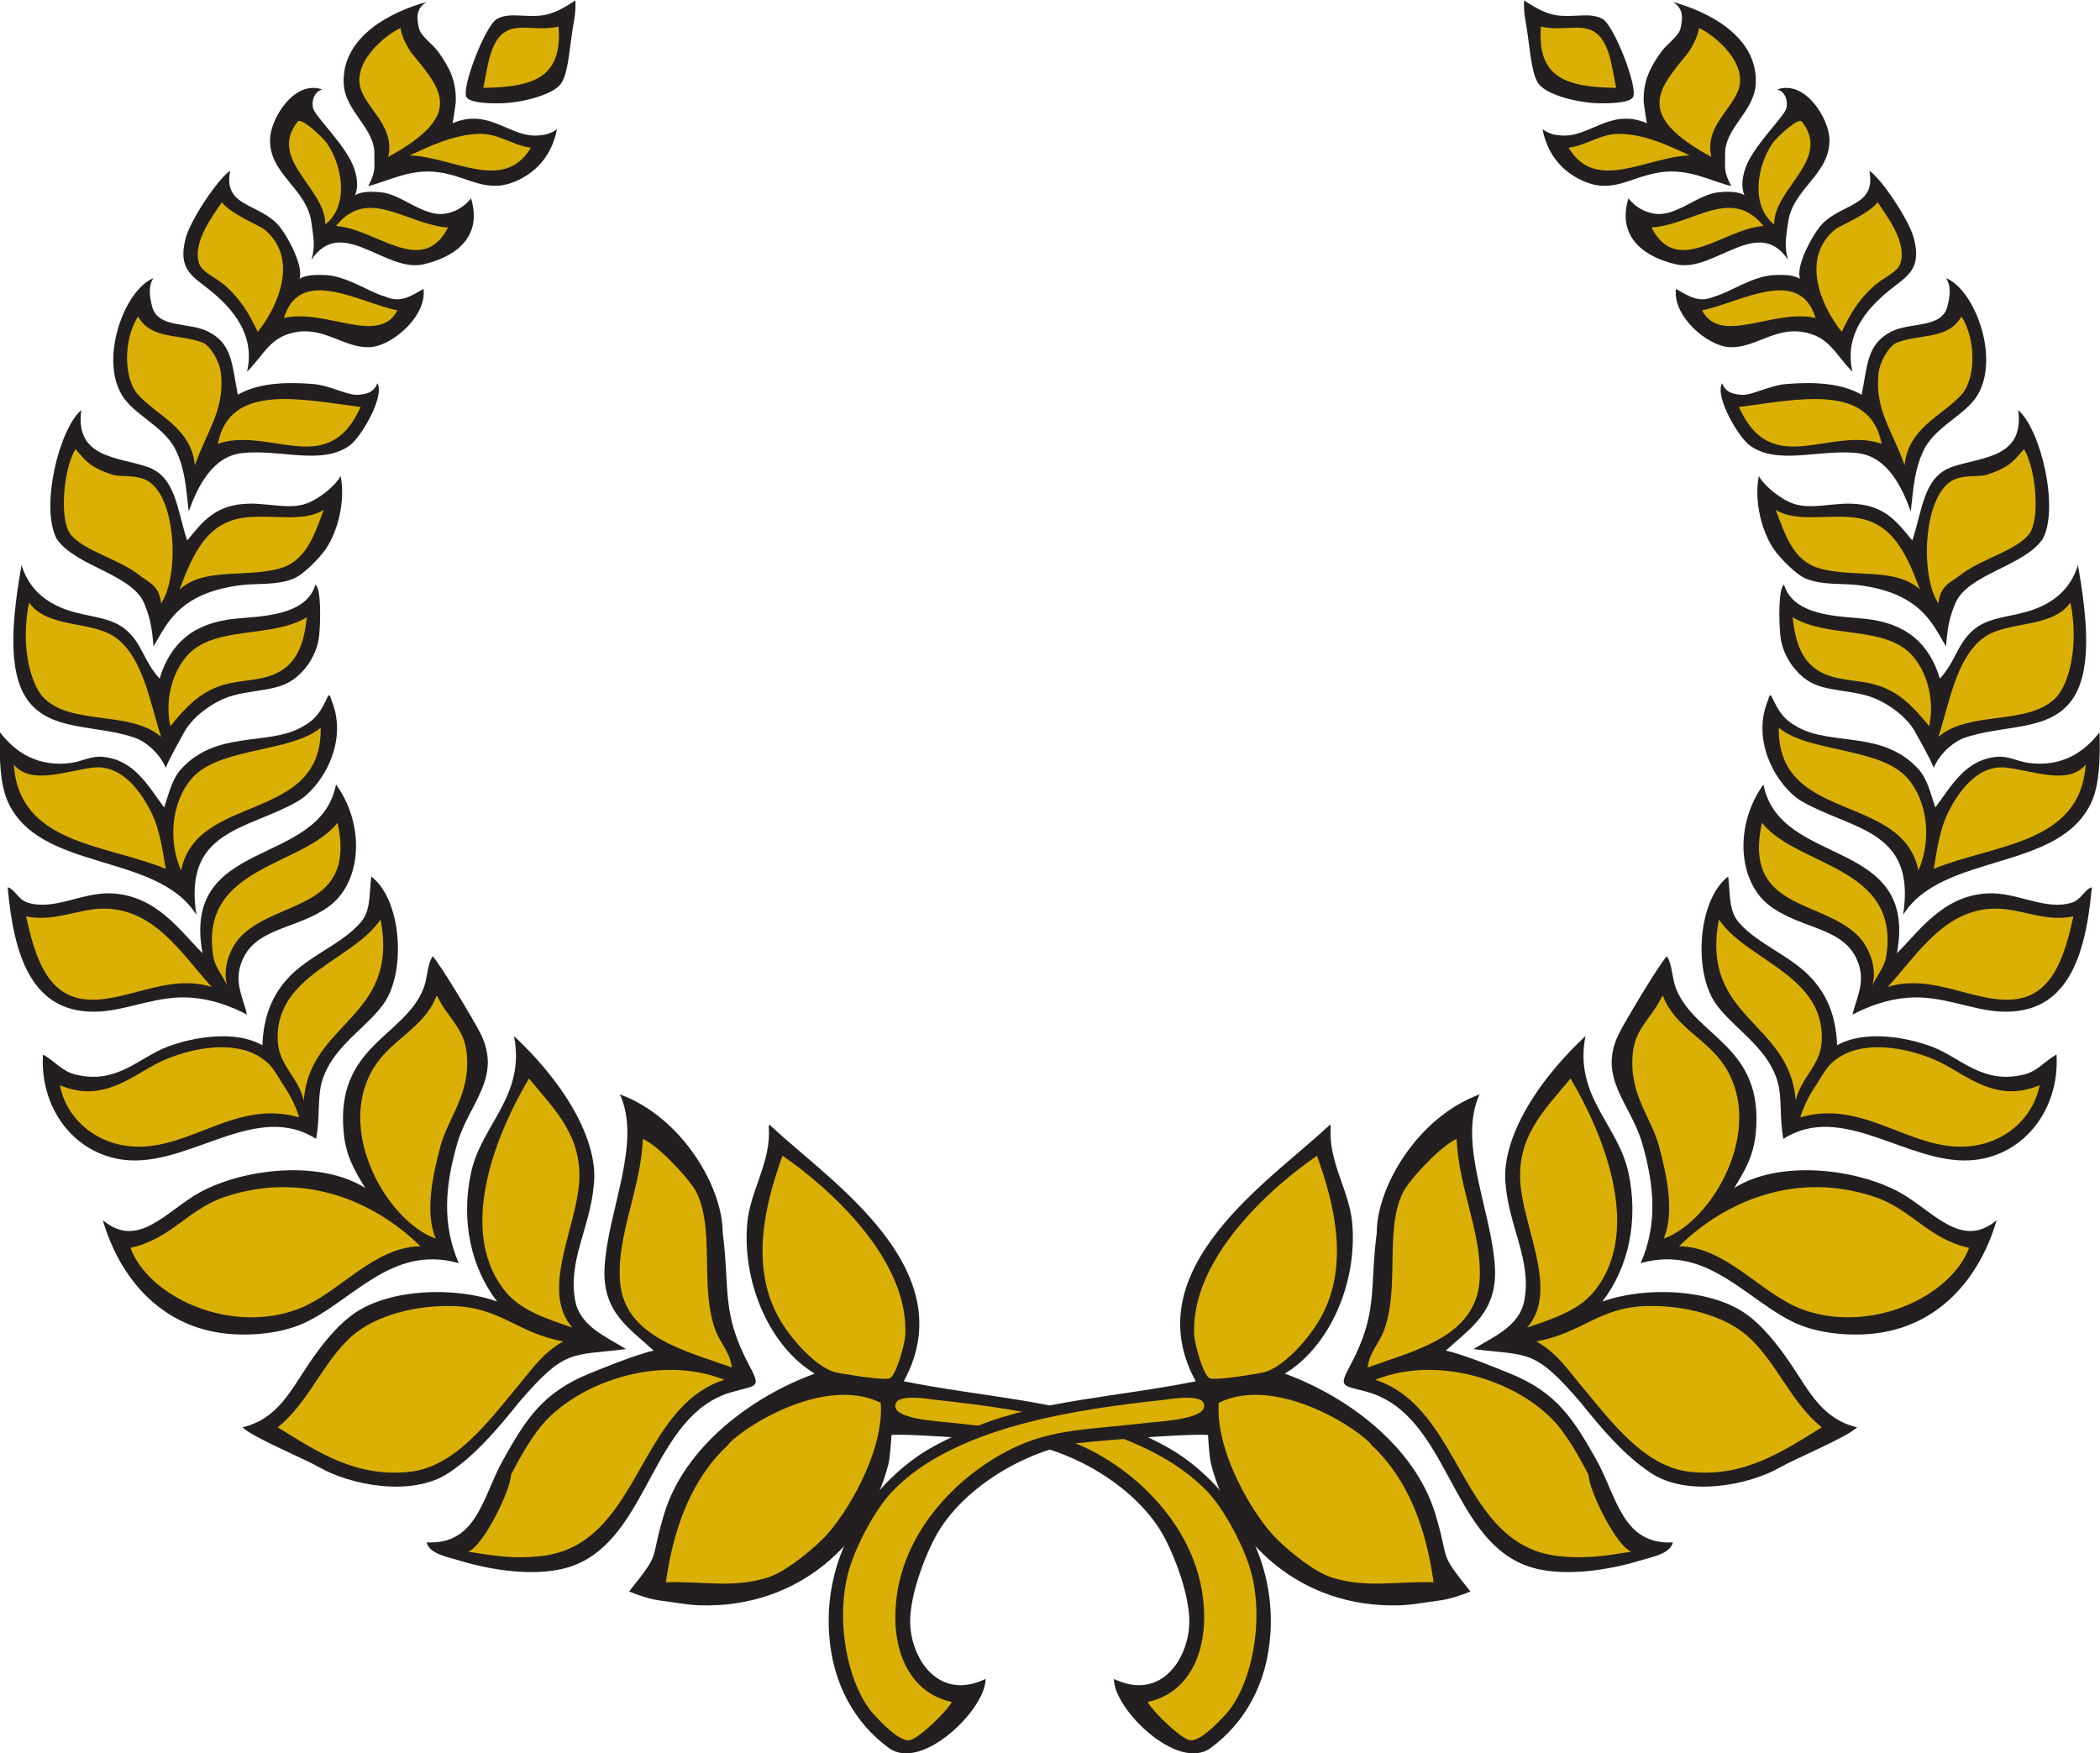 <?xml version="1.0" encoding="UTF-8" standalone="no"?>
<svg
   xmlns:dc="http://purl.org/dc/elements/1.1/"
   xmlns:cc="http://creativecommons.org/ns#"
   xmlns:rdf="http://www.w3.org/1999/02/22-rdf-syntax-ns#"
   xmlns:svg="http://www.w3.org/2000/svg"
   xmlns="http://www.w3.org/2000/svg"
   viewBox="0 0 790.56 660.027"
   height="660.027"
   width="790.56"
   xml:space="preserve"
   id="svg2"
   version="1.1"><defs
     id="defs6" /><g
     transform="matrix(1.333,0,0,-1.333,0,660.027)"
     id="g10"><g
       transform="scale(0.1)"
       id="g12"><path
         id="path14"
         style="fill:#231f20;fill-opacity:1;fill-rule:evenodd;stroke:none"
         d="m 1624.97,4950.23 c -42.01,-27.68 -69.79,-40.88 -103.99,-43.33 -44.95,-3.23 -84.19,9.02 -117,-8.67 -33.36,-17.98 -101.52,-194.99 -86.66,-221 10.98,-19.24 82.07,-17.82 99.66,-17.33 55.19,1.56 138.75,21.94 164.66,51.99 21.83,25.34 25.37,90.36 34.66,151.67 5.12,33.71 10.2,49.84 8.67,86.67 v 0" /><path
         id="path16"
         style="fill:#231f20;fill-opacity:1;fill-rule:evenodd;stroke:none"
         d="m 1204.65,4945.89 c -98.13,-26.94 -239.548,-96.66 -234.002,-229.66 3.399,-81.32 90.152,-126.11 86.662,-203.66 -1.33,-29.75 6.74,-41.31 -17.33,-86.67 60.94,15.29 120.05,50.33 199.33,39.01 87.31,-12.48 136.63,-64.42 225.33,-21.67 48.74,23.48 93.41,67.3 108.33,142.99 -20.7,-14.07 -34.59,-15.86 -51.99,-17.33 -81.64,-6.9 -138.24,78.81 -242.66,34.67 4.54,24.38 9,62.95 8.66,56.33 3.25,63.47 -19.62,103.05 -47.67,143 -17.97,25.61 -51.16,45.33 -56.33,69.33 -5.08,23.6 -10.78,54.09 21.67,73.66 v 0" /><path
         id="path18"
         style="fill:#dbb006;fill-opacity:1;fill-rule:evenodd;stroke:none"
         d="m 1577.31,4876.56 c -55.33,-13.75 -109.93,7.83 -147.33,-13 -46.41,-25.83 -52.41,-100.29 -65,-160.33 133.26,2.54 224.91,23.41 212.33,173.33 v 0" /><path
         id="path20"
         style="fill:#dbb006;fill-opacity:1;fill-rule:evenodd;stroke:none"
         d="m 1096.32,4508.23 c 220.15,120.15 148.34,192.18 65,294.67 -9.21,13.4 -26.95,43.8 -30.34,69.33 -41.35,-18.38 -145.035,-101.23 -108.33,-182 25.76,-56.69 91.96,-102.38 73.67,-182 v 0" /><path
         id="path22"
         style="fill:#231f20;fill-opacity:1;fill-rule:evenodd;stroke:none"
         d="m 879.652,4217.91 c 85.313,126.95 208.798,-37.71 316.328,-13 81.8,18.79 169,71.42 134.33,186.33 -19.9,-25.19 -46.25,-39.19 -73.67,-43.33 -61.67,-9.32 -122.68,55.5 -181.99,60.66 -17.06,1.48 -52.36,4.14 -71.96,-8.67 11.26,26.49 3.64,56.62 -1.7,73.67 -20.099,64.06 -112.728,149.57 -116.998,173.14 -4.832,26.61 7.285,46.81 25.996,52.19 -80.925,27.63 -145.215,-84.27 -147.332,-138.67 -3.949,-101.4 104.18,-139.62 116.996,-238.32 4.719,-36.32 11.875,-64.3 0,-104 v 0" /><path
         id="path24"
         style="fill:#dbb006;fill-opacity:1;fill-rule:evenodd;stroke:none"
         d="m 918.656,4317.57 c 66.117,50.91 50.313,163.06 4.332,229.66 -10.383,15.04 -71.758,73.88 -82.336,60.67 -85.5,-106.77 80.395,-189.7 78.004,-290.33 v 0" /><path
         id="path26"
         style="fill:#dbb006;fill-opacity:1;fill-rule:evenodd;stroke:none"
         d="m 1156.98,4512.57 c 123.61,-4.04 265.3,-106.8 342.33,21.66 -55.32,7.25 -91.11,42.2 -151.67,39 -69.91,-3.68 -132.32,-34 -190.66,-60.66 v 0" /><path
         id="path28"
         style="fill:#231f20;fill-opacity:1;fill-rule:evenodd;stroke:none"
         d="m 649.988,4469.24 c -34.097,-22.45 -111.73,-137.95 -125.668,-190.67 -23.48,-88.96 20.364,-107.65 69.34,-147.33 63.699,-51.6 128.133,-126.21 103.996,-229.66 50.133,50.05 65.258,101.12 142.996,112.67 78.004,11.59 134.481,-46.54 203.668,-43.34 63.44,2.94 162.14,88.61 151.66,164.67 -40.98,-24.14 -67.21,-39.61 -108.33,-21.67 -43.92,11.65 -107.998,58.14 -168.994,60.67 -23.898,0.98 -52.75,1.43 -72.914,-10.46 13.188,37.97 -38.73,129.33 -61.418,153.45 -57.629,61.28 -154.5,49.97 -134.336,151.67 v 0" /><path
         id="path30"
         style="fill:#dbb006;fill-opacity:1;fill-rule:evenodd;stroke:none"
         d="m 727.992,4014.25 c 60.344,75.68 116.231,210.1 17.336,290.32 -9.758,7.91 -95.469,43.64 -118.789,75.73 -21.125,-32.63 -86.551,-114.68 -63.215,-175.39 9.203,-23.94 49.567,-38.15 78,-65 41.469,-39.15 61.348,-73.41 86.668,-125.66 v 0" /><path
         id="path32"
         style="fill:#dbb006;fill-opacity:1;fill-rule:evenodd;stroke:none"
         d="m 948.984,4313.24 c 114.016,-8.26 243.566,-145.97 316.326,-4.33 -115.97,7.28 -225.38,118.11 -316.326,4.33 v 0" /><path
         id="path34"
         style="fill:#231f20;fill-opacity:1;fill-rule:evenodd;stroke:none"
         d="m 433.324,4165.91 c -85.804,-34.18 -163.015,-251.41 -73.656,-350.99 42.094,-46.92 110.203,-76.55 138.656,-138.67 23.039,-50.28 26.188,-92.65 34.668,-168.99 25.246,69.65 66.754,155.83 151.672,164.65 108.316,11.27 224.617,-35.58 303.32,21.68 30.316,22.05 99.026,135.8 77.996,175.62 -11.62,-27.65 -31,-30.22 -52,-32.63 -31.425,-3.61 -79.117,26.07 -129.988,30.33 -81.519,6.84 -157.262,1.61 -212.332,-30.33 -17.281,87.86 -15.422,142.28 -82.34,177.67 -54.945,29.06 -145.05,7.75 -160.328,73.66 -5.734,24.78 -11.683,53.61 4.332,78 v 0" /><path
         id="path36"
         style="fill:#dbb006;fill-opacity:1;fill-rule:evenodd;stroke:none"
         d="m 801.66,4053.24 c 116.781,27.95 268.8,-79.37 320.65,21.67 -109.15,22.36 -274.79,126.67 -320.65,-21.67 v 0" /><path
         id="path38"
         style="fill:#dbb006;fill-opacity:1;fill-rule:evenodd;stroke:none"
         d="m 389.996,4057.58 c -40.141,-60.38 -42.828,-173.38 0,-221 53.18,-59.12 150.629,-93.42 160.336,-199.33 33.199,95.82 85.203,156.93 73.656,260 -3.73,33.33 -29.824,78.02 -51.996,86.66 -64.965,25.34 -144.293,7.03 -181.996,73.67 v 0" /><path
         id="path40"
         style="fill:#dbb006;fill-opacity:1;fill-rule:evenodd;stroke:none"
         d="m 615.328,3697.92 c 92.266,33.19 203.656,-21.22 285.996,-4.33 59.594,12.21 91.465,53.09 116.996,108.32 -164.55,21 -370.73,69.51 -402.992,-103.99 v 0" /><path
         id="path42"
         style="fill:#231f20;fill-opacity:1;fill-rule:evenodd;stroke:none"
         d="m 229.668,3793.25 c -63.254,-53.64 -116.734,-275.27 -69.332,-364 53.965,-78.37 211.551,-98.29 246.988,-181.99 16.742,-39.53 22.461,-71.82 26,-121.33 35.668,56.2 66.278,151.86 251.34,173.33 43.274,5.03 95.766,-1.1 142.992,17.33 28.969,11.31 73.852,57.98 91,82.34 35.492,50.42 57.461,138.31 43.332,208 -9.414,-18.86 -45.422,-54.49 -86.66,-73.68 -51.109,-23.77 -113.254,-2.66 -173.336,-4.33 -92.195,-2.56 -127.402,-47.52 -173.332,-104 -29.144,86.94 -31.199,179.83 -112.668,208 -81.562,28.21 -205.351,24.15 -186.324,160.33 v 0" /><path
         id="path44"
         style="fill:#dbb006;fill-opacity:1;fill-rule:evenodd;stroke:none"
         d="m 213.145,3683.02 c -34.731,-57.98 -45.993,-200.39 -13.813,-240.76 36.789,-46.15 134.356,-69.29 190.664,-112.67 32.785,-25.26 59.328,-31.22 65,-82.33 52.902,78.07 43.766,315.24 -47.672,350.99 -32.554,12.74 -66.742,5.25 -90.996,13 -67.051,22.13 -75.484,41.55 -103.183,71.77 v 0" /><path
         id="path46"
         style="fill:#dbb006;fill-opacity:1;fill-rule:evenodd;stroke:none"
         d="m 914.32,3511.59 c -57.156,-36.05 -143.031,-12.75 -220.996,-21.67 -107.304,-12.27 -146.582,-98.01 -186.332,-203.66 69.895,64.62 188.344,31.89 286,60.67 71.863,21.18 95.414,95.21 121.328,164.66 v 0" /><path
         id="path48"
         style="fill:#231f20;fill-opacity:1;fill-rule:evenodd;stroke:none"
         d="M 60.676,3355.59 C 37.117,3218.47 17.02,3058.66 78.004,2974.26 144.23,2882.6 277.336,2906.35 385.664,2865.93 c 16.863,-6.29 60.25,-32.38 82.539,-82.74 9.938,26.42 43.09,83.75 51.793,100.08 23.637,44.35 84.715,89.52 138.672,104 60.586,16.25 117.172,13.58 160.32,39 37.418,22.03 76.227,71.09 82.336,129.99 4.403,42.59 5.477,135.24 -10.582,143.92 -26.308,-89.81 -157.133,-89.02 -227.75,-96.25 -117.777,-12.06 -182.289,-70.32 -212.328,-169 -45.293,49.97 -47.898,94.88 -90.996,134.33 -46.254,42.34 -109.391,37.53 -173.328,60.66 -58.981,21.35 -104.699,58.57 -125.664,125.67 v 0" /><path
         id="path50"
         style="fill:#dbb006;fill-opacity:1;fill-rule:evenodd;stroke:none"
         d="m 121.332,2982.93 c 77.824,-82.87 246.047,-36.21 333.664,-112.66 -31.359,95.53 -50.289,225.4 -130,281.66 -65.992,46.58 -190.808,24.14 -242.945,97.7 -26.117,-130.27 8.047,-233.43 39.281,-266.7 v 0" /><path
         id="path52"
         style="fill:#dbb006;fill-opacity:1;fill-rule:evenodd;stroke:none"
         d="m 866.648,3208.26 c -99.285,-60.85 -260.945,-22.12 -337.988,-108.33 -37.637,-42.11 -64.699,-117.72 -47.664,-199.33 43.082,52.05 82.578,97.22 151.66,117 54.985,15.74 112.211,9.72 160.336,39 48.719,29.65 66.028,81.61 73.656,151.66 v 0" /><path
         id="path54"
         style="fill:#231f20;fill-opacity:1;fill-rule:evenodd;stroke:none"
         d="m 463.66,2670.94 c -44.738,59.05 -82.945,134.31 -173.328,143 -33.344,3.2 -58.375,-13.14 -91,-17.34 -89.465,-11.5 -153.871,27.01 -199.332,86.67 -2.52,-70.73 0.066,-146.28 21.672,-195 88.91,-200.55 422.082,-142.88 532.992,-320.65 -38.062,241.64 144.531,239.23 285.988,320.65 63.821,36.73 146.301,163.74 95.34,285.99 -1.074,2.57 -3.652,16.75 -8.672,13.01 -21.988,-46.5 -34.707,-68.01 -78.004,-91 -96.628,-51.33 -238.375,-7.6 -337.988,-117 -25.199,-27.68 -34.215,-68.34 -47.668,-108.33 v 0" /><path
         id="path56"
         style="fill:#dbb006;fill-opacity:1;fill-rule:evenodd;stroke:none"
         d="m 905.648,2896.27 c -79.73,-67.99 -274.148,-56.04 -355.316,-134.34 -58.16,-56.08 -81.93,-169.7 -39.004,-268.66 45.418,220.36 399.164,132.39 394.32,403 v 0" /><path
         id="path58"
         style="fill:#dbb006;fill-opacity:1;fill-rule:evenodd;stroke:none"
         d="m 39.004,2792.27 c 15.02,-226.2 258.203,-224.23 429,-294.66 -9.891,61.44 -18.758,114.3 -39.012,156 -24.797,51.06 -79.121,138.93 -164.66,130 -74.242,-7.77 -177.418,-51.44 -225.328,8.66 v 0" /><path
         id="path60"
         style="fill:#231f20;fill-opacity:1;fill-rule:evenodd;stroke:none"
         d="m 948.984,2735.94 c -45.976,-237.15 -438.05,-146.35 -376.992,-476.65 -64.945,64.67 -129.906,162.11 -255.664,168.99 -83.297,4.55 -163.105,-49.88 -238.324,-26 -27.18,8.63 -35.41,37.13 -56.332,43.33 17.586,-198.68 70.336,-361.69 259.992,-350.99 81.953,4.62 165.66,46.74 259.992,39.01 58.879,-4.85 109.532,-23.62 156,-47.67 -12.738,51.18 -35.394,89.51 -17.336,142.99 35.778,105.93 159.399,95.09 251.328,164.66 88.352,66.87 101.382,225.36 17.336,342.33 v 0" /><path
         id="path62"
         style="fill:#dbb006;fill-opacity:1;fill-rule:evenodd;stroke:none"
         d="M 953.32,2627.6 C 852.695,2501.81 561.855,2506.62 602.324,2250.62 c 5.094,-32.17 24.973,-50.76 39,-82.34 -14.488,49.97 10.059,111.24 43.34,143 105.879,101.04 322.396,71.94 268.656,316.32 v 0" /><path
         id="path64"
         style="fill:#231f20;fill-opacity:1;fill-rule:evenodd;stroke:none"
         d="m 1048.65,2475.94 c -6.61,-49.18 -0.27,-95.21 -30.33,-129.99 -53.98,-62.46 -148.746,-93.67 -207.992,-160.33 -39.914,-44.91 -66.211,-102.24 -69.344,-186.34 -72.132,41.83 -188.324,26.1 -268.656,-4.33 -79.871,-30.25 -142.723,-107.72 -259.992,-78 -38.258,9.7 -55.426,36.21 -91.004,56.33 -9.547,-159.83 97.922,-291.88 247.004,-298.99 176.543,-8.41 360.055,166.07 524.32,60.67 11.879,59.79 2.77,117.5 17.332,164.67 33.086,107.13 146.432,159.07 186.332,238.32 48.95,97.22 32.38,276.63 -47.67,337.99 v 0" /><path
         id="path66"
         style="fill:#dbb006;fill-opacity:1;fill-rule:evenodd;stroke:none"
         d="m 73.668,2363.28 c 23.977,-107.64 56.035,-221.28 164.66,-234 111.676,-13.07 233.125,75.11 359.664,34.67 -85.234,92.84 -163.965,227.88 -316.328,221 -65.18,-2.95 -130.281,-37.2 -207.996,-21.67 v 0" /><path
         id="path68"
         style="fill:#dbb006;fill-opacity:1;fill-rule:evenodd;stroke:none"
         d="m 1074.65,2354.61 c -75.795,-114.93 -298.775,-156.32 -290.326,-342.32 3.203,-70.59 57.778,-101.78 73.66,-169 16.215,224.03 270.676,231.36 216.666,511.32 v 0" /><path
         id="path70"
         style="fill:#231f20;fill-opacity:1;fill-rule:evenodd;stroke:none"
         d="m 1221.98,2250.62 c -15.55,-21.34 -14.02,-60.72 -26,-91 -54.34,-137.38 -249.144,-161.22 -225.332,-407.32 6.223,-64.25 28.165,-102.28 60.672,-156.01 -128.058,80.84 -346.043,54.6 -467.996,-13 -93.398,-51.77 -172.914,-161.92 -272.992,-78 48.457,-165.63 165.668,-302.11 350.992,-320.65 74.871,-7.5 154.145,3.41 207.992,26 141.204,59.2 253.204,228.27 446.324,173.32 -48.05,110.56 -38.4,219.7 -4.33,337.99 32.71,113.58 128.64,185.62 65,312.01 -16.66,33.08 -113.13,194.83 -134.33,216.66 v 0" /><path
         id="path72"
         style="fill:#dbb006;fill-opacity:1;fill-rule:evenodd;stroke:none"
         d="m 1234.98,2137.95 c -3.68,0.8 -4.09,-1.69 -4.34,-4.32 -35.01,-85.6 -124.12,-117.31 -173.33,-195.02 -113.466,-179.2 36.84,-437.11 173.33,-485.31 -31.77,75.21 -7.85,181.5 13.01,259.99 22.46,84.56 88.21,150.1 73.67,268.66 -8.25,67.2 -52.76,94.26 -82.34,156 v 0" /><path
         id="path74"
         style="fill:#231f20;fill-opacity:1;fill-rule:evenodd;stroke:none"
         d="m 1403.98,1275.64 c -123.45,43.38 -300.31,34.7 -398.66,-30.34 -53.722,-35.52 -99.507,-95.89 -134.336,-147.33 -49.656,-73.34 -87.25,-154.345 -186.32,-177.665 29.762,-28.907 174.598,-88.457 216.66,-112.668 87.762,-50.508 260.656,-84.617 363.986,-17.332 74.99,48.836 140.64,125.984 199.33,199.336 133,155.469 148.37,131.719 303.33,151.659 -53.92,33.54 -128.74,63.77 -143,134.34 -22.95,113.62 42.02,208.77 52,329.32 13.26,109.92 -63.44,268.33 -225.33,420.33 33.42,-169.29 -91.98,-249.65 -121.33,-385.67 -28.95,-134.17 -1.03,-267.33 73.67,-363.98 v 0" /><path
         id="path76"
         style="fill:#dbb006;fill-opacity:1;fill-rule:evenodd;stroke:none"
         d="m 169.004,1886.62 c 19.465,-97.77 104.16,-167.35 208,-173.33 160.555,-9.24 290.48,134.53 467.984,82.34 -9.363,30.67 -23.758,59.58 -38.996,82.33 -14.844,22.15 -30.179,52.41 -47.672,69.33 -78.668,76.08 -223.066,44.91 -307.656,4.33 -73.601,-35.31 -159.195,-117.82 -281.66,-65 v 0" /><path
         id="path78"
         style="fill:#dbb006;fill-opacity:1;fill-rule:evenodd;stroke:none"
         d="m 1494.98,1903.96 c -3.69,0.8 -4.1,-1.69 -4.34,-4.33 -77.62,-130.89 -206.69,-416.12 -65,-593.66 43.41,-54.4 112.54,-77.29 190.66,-104 -85.78,98.19 0.4,260.83 17.35,389.99 19.01,144.95 -66.06,224.11 -138.67,312 v 0" /><path
         id="path80"
         style="fill:#231f20;fill-opacity:1;fill-rule:evenodd;stroke:none"
         d="m 1204.65,595.313 c 8.8,-33.172 58.57,-40.684 95.33,-52 80.65,-24.817 222.4,-50.403 320.66,-13 214.44,81.64 219.12,424.699 446.32,489.657 66.51,19.01 83.66,10.69 52,69.33 -83.62,154.89 -56.55,216.15 -77.99,381.33 0.3,125.42 -112.79,324.66 -290.33,390 63.3,-136.56 -35.07,-330.72 -43.33,-489.66 -6.59,-126.67 71.44,-171.43 138.66,-234.01 -51.87,-11 -160.29,-56.15 -182,-64.99 -131,-53.36 -178.4,-128.228 -242.66,-242.661 -58.44,-104.063 -73.25,-241.477 -216.66,-233.996 v 0" /><path
         id="path82"
         style="fill:#231f20;fill-opacity:1;fill-rule:evenodd;stroke:none"
         d="m 2175.3,1773.96 c -3.69,0.8 -4.09,-1.69 -4.34,-4.34 8.1,-98.84 -52.58,-180.23 -60.66,-272.99 -14.96,-171.53 66.4,-350.66 190.66,-424.66 -177.3,-64.41 -366.69,-205.572 -424.66,-394.322 -43.48,-141.601 -5.2,-103.105 -99.66,-220.996 26.83,-11.066 60.22,-22.304 90.99,-26.007 33.26,-3.993 70.75,-11.766 108.33,-12.997 281.08,-9.199 478.43,181.094 533,398.661 4.51,18.007 7.38,60.129 8.66,82.324 55.74,5.207 361.32,-19.844 389.99,-25.996 162.33,-34.774 317.33,-142.539 381.34,-264.324 34.66,-65.989 75.03,-177.532 69.33,-251.329 -7.67,-99.062 -84.61,-208.507 -212.34,-147.324 -1.7,-83.976 179.57,-263.242 273.01,-195 94.41,68.984 159.94,179.238 168.98,324.988 14.45,232.461 -121.43,411.77 -255.66,502.668 -45.02,30.489 -109.32,60.106 -164.65,82.325 -179.34,71.972 -394.44,81.539 -615.33,125.659 173.1,316.32 -209.57,566.42 -368.33,714.99 -2.92,2.73 -7.2,4.45 -8.66,8.67 v 0" /><path
         id="path84"
         style="fill:#dbb006;fill-opacity:1;fill-rule:evenodd;stroke:none"
         d="m 1815.64,1734.96 c -5.66,-139.85 -73.12,-270.23 -65,-398.66 10.13,-160.29 182.51,-198.6 316.32,-247 -5.77,44.78 -33.44,68.08 -47.66,108.33 -42.93,121.55 -0.47,279.69 -52,385.66 -17.64,36.27 -109.35,133.85 -151.66,151.67 v 0" /><path
         id="path86"
         style="fill:#dbb006;fill-opacity:1;fill-rule:evenodd;stroke:none"
         d="m 2209.96,1687.3 c -49.51,-136.52 -95.31,-318.1 -4.33,-467.99 36.12,-59.53 100.92,-128.4 151.66,-143 8.75,-2.53 138.62,-25.39 156,-17.33 18.02,8.34 42.09,97.46 43.34,121.32 11.28,217.08 -220.73,420.77 -346.67,507 v 0" /><path
         id="path88"
         style="fill:#dbb006;fill-opacity:1;fill-rule:evenodd;stroke:none"
         d="m 368.336,1427.3 c 51.144,-138.09 279.699,-245.2 472.316,-173.34 115.141,42.97 213.298,176.25 346.668,177.66 -128.61,126.73 -330.894,214.86 -554.664,138.67 -100.937,-34.37 -152.554,-119.54 -264.32,-142.99 v 0" /><path
         id="path90"
         style="fill:#dbb006;fill-opacity:1;fill-rule:evenodd;stroke:none"
         d="m 784.324,920.305 c 111.278,-68.41 219.266,-142.188 372.656,-125.664 129.22,13.925 225.52,146.531 299,233.999 46.33,55.15 74.61,100.12 134.33,134.33 -128.57,23.29 -175.65,95.21 -307.67,99.67 -111.09,3.74 -221.57,-27.2 -285.984,-82.34 C 913.77,1109.35 873.238,991.438 784.324,920.305 v 0" /><path
         id="path92"
         style="fill:#dbb006;fill-opacity:1;fill-rule:evenodd;stroke:none"
         d="m 1321.64,569.316 c 77.97,-12.859 130.06,-20.605 203.67,-13.007 282.24,29.152 271.32,417.023 519.99,498.331 -187.33,74.81 -422.04,-11.43 -519.99,-134.335 -30.86,-38.723 -59.98,-90.598 -82.33,-134.328 -0.71,-43.114 -78.52,-202.957 -121.34,-216.661 v 0" /><path
         id="path94"
         style="fill:#dbb006;fill-opacity:1;fill-rule:evenodd;stroke:none"
         d="m 1880.63,482.648 c 106.48,3.555 185.71,-17.394 286,12.997 44.85,13.593 110.9,64.257 155.99,108.332 65.03,63.574 175.13,246.921 164.67,385.664 C 2322.95,1070.2 2084.63,911.211 2053.96,868.313 1951.89,772.59 1901.74,634.465 1880.63,482.648 v 0" /><path
         id="path96"
         style="fill:#dbb006;fill-opacity:1;fill-rule:evenodd;stroke:none"
         d="m 3241.27,144.66 c 11.78,-24.289 96.05,-107.394 121.33,-108.34 29.88,-1.113 77.69,50.965 95.35,69.336 75.35,78.457 115.1,267.188 73.65,411.66 -19.41,67.657 -73.18,170.137 -121.33,220.997 -175.45,184.687 -522.71,233.105 -771.32,259.988 -7.86,1.183 -97,16.109 -108.33,-8.66 -21.08,-46.114 118.59,-51.868 156,-56.328 166.09,-19.836 269.34,-16.231 385.65,-73.672 152.96,-75.528 301.32,-228.606 325,-420.325 18.49,-149.675 -37.95,-269.492 -156,-294.656 v 0" /><path
         id="path98"
         style="fill:#231f20;fill-opacity:1;fill-rule:evenodd;stroke:none"
         d="m 4304.28,4950.23 c 42.01,-27.68 69.78,-40.88 103.98,-43.33 44.94,-3.23 84.2,9.02 117.01,-8.67 33.34,-17.98 101.51,-194.99 86.66,-221 -10.99,-19.24 -82.07,-17.82 -99.66,-17.33 -55.2,1.56 -138.75,21.94 -164.67,51.99 -21.82,25.34 -25.37,90.36 -34.65,151.67 -5.12,33.71 -10.22,49.84 -8.67,86.67 v 0" /><path
         id="path100"
         style="fill:#231f20;fill-opacity:1;fill-rule:evenodd;stroke:none"
         d="m 4724.59,4945.89 c 98.14,-26.94 239.55,-96.66 234,-229.66 -3.39,-81.32 -90.15,-126.11 -86.66,-203.66 1.33,-29.75 -6.73,-41.31 17.33,-86.67 -60.94,15.29 -120.04,50.33 -199.34,39.01 -87.3,-12.48 -136.62,-64.42 -225.31,-21.67 -48.75,23.48 -93.42,67.3 -108.34,142.99 20.7,-14.07 34.61,-15.86 51.99,-17.33 81.64,-6.9 138.24,78.81 242.68,34.67 -4.55,24.38 -9.01,62.95 -8.67,56.33 -3.25,63.47 19.61,103.05 47.65,143 17.99,25.61 51.17,45.33 56.35,69.33 5.08,23.6 10.76,54.09 -21.68,73.66 v 0" /><path
         id="path102"
         style="fill:#dbb006;fill-opacity:1;fill-rule:evenodd;stroke:none"
         d="m 4351.93,4876.56 c 55.34,-13.75 109.93,7.83 147.33,-13 46.4,-25.83 52.4,-100.29 65.02,-160.33 -133.28,2.54 -224.92,23.41 -212.35,173.33 v 0" /><path
         id="path104"
         style="fill:#dbb006;fill-opacity:1;fill-rule:evenodd;stroke:none"
         d="m 4832.93,4508.23 c -220.16,120.15 -148.34,192.18 -65,294.67 9.2,13.4 26.95,43.8 30.33,69.33 41.37,-18.38 145.04,-101.23 108.34,-182 -25.76,-56.69 -91.97,-102.38 -73.67,-182 v 0" /><path
         id="path106"
         style="fill:#231f20;fill-opacity:1;fill-rule:evenodd;stroke:none"
         d="m 5049.59,4217.91 c -85.31,126.95 -208.81,-37.71 -316.33,-13 -81.8,18.79 -169,71.42 -134.33,186.33 19.9,-25.19 46.25,-39.19 73.67,-43.33 61.68,-9.32 122.67,55.5 181.99,60.66 17.07,1.48 52.36,4.14 71.97,-8.67 -11.27,26.49 -3.65,56.62 1.7,73.67 20.1,64.06 112.72,149.57 116.99,173.14 4.83,26.61 -7.28,46.81 -25.99,52.19 80.92,27.63 145.21,-84.27 147.32,-138.67 3.95,-101.4 -104.18,-139.62 -116.99,-238.32 -4.73,-36.32 -11.88,-64.3 0,-104 v 0" /><path
         id="path108"
         style="fill:#dbb006;fill-opacity:1;fill-rule:evenodd;stroke:none"
         d="m 5010.59,4317.57 c -66.12,50.91 -50.32,163.06 -4.34,229.66 10.39,15.04 71.76,73.88 82.34,60.67 85.49,-106.77 -80.39,-189.7 -78,-290.33 v 0" /><path
         id="path110"
         style="fill:#dbb006;fill-opacity:1;fill-rule:evenodd;stroke:none"
         d="m 4772.27,4512.57 c -123.62,-4.04 -265.32,-106.8 -342.33,21.66 55.31,7.25 91.1,42.2 151.66,39 69.92,-3.68 132.33,-34 190.67,-60.66 v 0" /><path
         id="path112"
         style="fill:#231f20;fill-opacity:1;fill-rule:evenodd;stroke:none"
         d="m 5279.26,4469.24 c 34.1,-22.45 111.74,-137.95 125.66,-190.67 23.48,-88.96 -20.37,-107.65 -69.33,-147.33 -63.71,-51.6 -128.15,-126.21 -104.01,-229.66 -50.13,50.05 -65.25,101.12 -142.99,112.67 -78,11.59 -134.49,-46.54 -203.67,-43.34 -63.44,2.94 -162.15,88.61 -151.66,164.67 40.98,-24.14 67.21,-39.61 108.34,-21.67 43.91,11.65 107.99,58.14 168.99,60.67 23.9,0.98 52.75,1.43 72.91,-10.46 -13.19,37.97 38.73,129.33 61.42,153.45 57.62,61.28 154.49,49.97 134.34,151.67 v 0" /><path
         id="path114"
         style="fill:#dbb006;fill-opacity:1;fill-rule:evenodd;stroke:none"
         d="m 5201.25,4014.25 c -60.35,75.68 -116.23,210.1 -17.32,290.32 9.74,7.91 95.45,43.64 118.77,75.73 21.13,-32.63 86.56,-114.68 63.22,-175.39 -9.2,-23.94 -49.57,-38.15 -77.99,-65 -41.48,-39.15 -61.37,-73.41 -86.68,-125.66 v 0" /><path
         id="path116"
         style="fill:#dbb006;fill-opacity:1;fill-rule:evenodd;stroke:none"
         d="m 4980.25,4313.24 c -114,-8.26 -243.55,-145.97 -316.32,-4.33 115.97,7.28 225.39,118.11 316.32,4.33 v 0" /><path
         id="path118"
         style="fill:#231f20;fill-opacity:1;fill-rule:evenodd;stroke:none"
         d="m 5495.92,4165.91 c 85.8,-34.18 163.01,-251.41 73.65,-350.99 -42.09,-46.92 -110.19,-76.55 -138.65,-138.67 -23.05,-50.28 -26.19,-92.65 -34.67,-168.99 -25.25,69.65 -66.76,155.83 -151.66,164.65 -108.32,11.27 -224.63,-35.58 -303.34,21.68 -30.31,22.05 -99.02,135.8 -77.99,175.62 11.62,-27.65 31,-30.22 51.99,-32.63 31.43,-3.61 79.13,26.07 130,30.33 81.53,6.84 157.27,1.61 212.33,-30.33 17.28,87.86 15.43,142.28 82.34,177.67 54.94,29.06 145.06,7.75 160.33,73.66 5.73,24.78 11.68,53.61 -4.33,78 v 0" /><path
         id="path120"
         style="fill:#dbb006;fill-opacity:1;fill-rule:evenodd;stroke:none"
         d="m 5127.58,4053.24 c -116.78,27.95 -268.79,-79.37 -320.65,21.67 109.14,22.36 274.79,126.67 320.65,-21.67 v 0" /><path
         id="path122"
         style="fill:#dbb006;fill-opacity:1;fill-rule:evenodd;stroke:none"
         d="m 5539.26,4057.58 c 40.13,-60.38 42.81,-173.38 0,-221 -53.19,-59.12 -150.65,-93.42 -160.35,-199.33 -33.21,95.82 -85.2,156.93 -73.66,260 3.73,33.33 29.83,78.02 52,86.66 64.96,25.34 144.29,7.03 182.01,73.67 v 0" /><path
         id="path124"
         style="fill:#dbb006;fill-opacity:1;fill-rule:evenodd;stroke:none"
         d="m 5313.93,3697.92 c -92.27,33.19 -203.68,-21.22 -286.02,-4.33 -59.59,12.21 -91.46,53.09 -116.99,108.32 164.55,21 370.74,69.51 403.01,-103.99 v 0" /><path
         id="path126"
         style="fill:#231f20;fill-opacity:1;fill-rule:evenodd;stroke:none"
         d="m 5699.57,3793.25 c 63.26,-53.64 116.74,-275.27 69.34,-364 -53.97,-78.37 -211.55,-98.29 -247,-181.99 -16.73,-39.53 -22.46,-71.82 -25.99,-121.33 -35.67,56.2 -66.27,151.86 -251.33,173.33 -43.28,5.03 -95.78,-1.1 -143.01,17.33 -28.96,11.31 -73.85,57.98 -90.99,82.34 -35.49,50.42 -57.46,138.31 -43.34,208 9.43,-18.86 45.43,-54.49 86.68,-73.68 51.09,-23.77 113.24,-2.66 173.32,-4.33 92.2,-2.56 127.4,-47.52 173.34,-104 29.14,86.94 31.19,179.83 112.65,208 81.58,28.21 205.35,24.15 186.33,160.33 v 0" /><path
         id="path128"
         style="fill:#dbb006;fill-opacity:1;fill-rule:evenodd;stroke:none"
         d="m 5716.09,3683.02 c 34.75,-57.98 46,-200.39 13.83,-240.76 -36.79,-46.15 -134.35,-69.29 -190.66,-112.67 -32.8,-25.26 -59.34,-31.22 -65,-82.33 -52.91,78.07 -43.77,315.24 47.65,350.99 32.56,12.74 66.74,5.25 91,13 67.05,22.13 75.49,41.55 103.18,71.77 v 0" /><path
         id="path130"
         style="fill:#dbb006;fill-opacity:1;fill-rule:evenodd;stroke:none"
         d="m 5014.92,3511.59 c 57.15,-36.05 143.03,-12.75 221,-21.67 107.3,-12.27 146.58,-98.01 186.33,-203.66 -69.89,64.62 -188.34,31.89 -286,60.67 -71.86,21.18 -95.41,95.21 -121.33,164.66 v 0" /><path
         id="path132"
         style="fill:#231f20;fill-opacity:1;fill-rule:evenodd;stroke:none"
         d="m 5868.57,3355.59 c 23.56,-137.12 43.66,-296.93 -17.34,-381.33 -66.21,-91.66 -199.32,-67.91 -307.66,-108.33 -16.85,-6.29 -60.25,-32.38 -82.53,-82.74 -9.93,26.42 -43.09,83.75 -51.8,100.08 -23.63,44.35 -84.71,89.52 -138.65,104 -60.61,16.25 -117.19,13.58 -160.34,39 -37.42,22.03 -76.23,71.09 -82.34,129.99 -4.39,42.59 -5.47,135.24 10.59,143.92 26.3,-89.81 157.13,-89.02 227.75,-96.25 117.77,-12.06 182.29,-70.32 212.32,-169 45.3,49.97 47.91,94.88 91,134.33 46.27,42.34 109.39,37.53 173.34,60.66 58.98,21.35 104.69,58.57 125.66,125.67 v 0" /><path
         id="path134"
         style="fill:#dbb006;fill-opacity:1;fill-rule:evenodd;stroke:none"
         d="m 5807.91,2982.93 c -77.81,-82.87 -246.05,-36.21 -333.65,-112.66 31.35,95.53 50.27,225.4 130,281.66 65.97,46.58 190.8,24.14 242.93,97.7 26.11,-130.27 -8.05,-233.43 -39.28,-266.7 v 0" /><path
         id="path136"
         style="fill:#dbb006;fill-opacity:1;fill-rule:evenodd;stroke:none"
         d="m 5062.6,3208.26 c 99.28,-60.85 260.94,-22.12 337.99,-108.33 37.63,-42.11 64.68,-117.72 47.65,-199.33 -43.08,52.05 -82.58,97.22 -151.66,117 -54.98,15.74 -112.2,9.72 -160.33,39 -48.71,29.65 -66.02,81.61 -73.65,151.66 v 0" /><path
         id="path138"
         style="fill:#231f20;fill-opacity:1;fill-rule:evenodd;stroke:none"
         d="m 5465.59,2670.94 c 44.74,59.05 82.95,134.31 173.32,143 33.34,3.2 58.38,-13.14 91.01,-17.34 89.46,-11.5 153.87,27.01 199.32,86.67 2.52,-70.73 -0.06,-146.28 -21.66,-195 -88.93,-200.55 -422.09,-142.88 -532.99,-320.65 38.05,241.64 -144.53,239.23 -286,320.65 -63.82,36.73 -146.3,163.74 -95.33,285.99 1.08,2.57 3.63,16.75 8.65,13.01 22,-46.5 34.71,-68.01 78.01,-91 96.64,-51.33 238.38,-7.6 337.99,-117 25.22,-27.68 34.22,-68.34 47.68,-108.33 v 0" /><path
         id="path140"
         style="fill:#dbb006;fill-opacity:1;fill-rule:evenodd;stroke:none"
         d="m 5023.59,2896.27 c 79.73,-67.99 274.14,-56.04 355.32,-134.34 58.16,-56.08 81.93,-169.7 39,-268.66 -45.41,220.36 -399.16,132.39 -394.32,403 v 0" /><path
         id="path142"
         style="fill:#dbb006;fill-opacity:1;fill-rule:evenodd;stroke:none"
         d="m 5890.23,2792.27 c -15.02,-226.2 -258.2,-224.23 -428.98,-294.66 9.88,61.44 18.75,114.3 39,156 24.79,51.06 79.13,138.93 164.67,130 74.24,-7.77 177.4,-51.44 225.31,8.66 v 0" /><path
         id="path144"
         style="fill:#231f20;fill-opacity:1;fill-rule:evenodd;stroke:none"
         d="m 4980.25,2735.94 c 45.98,-237.15 438.05,-146.35 377,-476.65 64.94,64.67 129.9,162.11 255.66,168.99 83.3,4.55 163.11,-49.88 238.32,-26 27.19,8.63 35.43,37.13 56.35,43.33 -17.6,-198.68 -70.33,-361.69 -260,-350.99 -81.95,4.62 -165.67,46.74 -260,39.01 -58.87,-4.85 -109.51,-23.62 -156,-47.67 12.74,51.18 35.39,89.51 17.35,142.99 -35.79,105.93 -159.4,95.09 -251.33,164.66 -88.36,66.87 -101.39,225.36 -17.35,342.33 v 0" /><path
         id="path146"
         style="fill:#dbb006;fill-opacity:1;fill-rule:evenodd;stroke:none"
         d="m 4975.92,2627.6 c 100.62,-125.79 391.46,-120.98 350.99,-376.98 -5.07,-32.17 -24.96,-50.76 -38.98,-82.34 14.47,49.97 -10.08,111.24 -43.34,143 -105.9,101.04 -322.4,71.94 -268.67,316.32 v 0" /><path
         id="path148"
         style="fill:#231f20;fill-opacity:1;fill-rule:evenodd;stroke:none"
         d="m 4880.59,2475.94 c 6.62,-49.18 0.27,-95.21 30.33,-129.99 53.98,-62.46 148.75,-93.67 208.01,-160.33 39.9,-44.91 66.19,-102.24 69.33,-186.34 72.13,41.83 188.32,26.1 268.65,-4.33 79.87,-30.25 142.72,-107.72 260,-78 38.25,9.7 55.43,36.21 91,56.33 9.55,-159.83 -97.93,-291.88 -246.99,-298.99 -176.54,-8.41 -360.06,166.07 -524.34,60.67 -11.87,59.79 -2.77,117.5 -17.32,164.67 -33.09,107.13 -146.43,159.07 -186.33,238.32 -48.95,97.22 -32.38,276.63 47.66,337.99 v 0" /><path
         id="path150"
         style="fill:#dbb006;fill-opacity:1;fill-rule:evenodd;stroke:none"
         d="m 5855.59,2363.28 c -23.99,-107.64 -56.04,-221.28 -164.67,-234 -111.68,-13.07 -233.13,75.11 -359.67,34.67 85.23,92.84 163.96,227.88 316.33,221 65.17,-2.95 130.29,-37.2 208.01,-21.67 v 0" /><path
         id="path152"
         style="fill:#dbb006;fill-opacity:1;fill-rule:evenodd;stroke:none"
         d="m 4854.59,2354.61 c 75.8,-114.93 298.79,-156.32 290.33,-342.32 -3.2,-70.59 -57.77,-101.78 -73.67,-169 -16.21,224.03 -270.66,231.36 -216.66,511.32 v 0" /><path
         id="path154"
         style="fill:#231f20;fill-opacity:1;fill-rule:evenodd;stroke:none"
         d="m 4707.27,2250.62 c 15.54,-21.34 14,-60.72 25.99,-91 54.34,-137.38 249.14,-161.22 225.33,-407.32 -6.21,-64.25 -28.16,-102.28 -60.66,-156.01 128.05,80.84 346.03,54.6 467.99,-13 93.4,-51.77 172.91,-161.92 272.99,-78 -48.46,-165.63 -165.67,-302.11 -350.98,-320.65 -74.88,-7.5 -154.16,3.41 -208.01,26 -141.19,59.2 -253.2,228.27 -446.33,173.32 48.07,110.56 38.4,219.7 4.34,337.99 -32.7,113.58 -128.63,185.62 -65,312.01 16.66,33.08 113.14,194.83 134.34,216.66 v 0" /><path
         id="path156"
         style="fill:#dbb006;fill-opacity:1;fill-rule:evenodd;stroke:none"
         d="m 4694.26,2137.95 c 3.69,0.8 4.08,-1.69 4.33,-4.32 35.02,-85.6 124.14,-117.31 173.34,-195.02 113.46,-179.2 -36.83,-437.11 -173.34,-485.31 31.78,75.21 7.86,181.5 -13,259.99 -22.46,84.56 -88.21,150.1 -73.66,268.66 8.25,67.2 52.76,94.26 82.33,156 v 0" /><path
         id="path158"
         style="fill:#231f20;fill-opacity:1;fill-rule:evenodd;stroke:none"
         d="m 4525.27,1275.64 c 123.44,43.38 300.3,34.7 398.66,-30.34 53.73,-35.52 99.51,-95.89 134.33,-147.33 49.65,-73.34 87.25,-154.345 186.33,-177.665 -29.77,-28.907 -174.61,-88.457 -216.68,-112.668 -87.75,-50.508 -260.64,-84.617 -363.98,-17.332 -74.98,48.836 -140.65,125.984 -199.32,199.336 -133.01,155.469 -148.38,131.719 -303.34,151.659 53.93,33.54 128.73,63.77 143.01,134.34 22.95,113.62 -42.01,208.77 -52.01,329.32 -13.27,109.92 63.43,268.33 225.33,420.33 -33.42,-169.29 91.99,-249.65 121.33,-385.67 28.94,-134.17 1.03,-267.33 -73.66,-363.98 v 0" /><path
         id="path160"
         style="fill:#dbb006;fill-opacity:1;fill-rule:evenodd;stroke:none"
         d="m 5760.23,1886.62 c -19.45,-97.77 -104.16,-167.35 -207.98,-173.33 -160.57,-9.24 -290.49,134.53 -467.99,82.34 9.35,30.67 23.75,59.58 39,82.33 14.83,22.15 30.18,52.41 47.66,69.33 78.67,76.08 223.06,44.91 307.65,4.33 73.62,-35.31 159.2,-117.82 281.66,-65 v 0" /><path
         id="path162"
         style="fill:#dbb006;fill-opacity:1;fill-rule:evenodd;stroke:none"
         d="m 4434.26,1903.96 c 3.69,0.8 4.1,-1.69 4.33,-4.33 77.64,-130.89 206.7,-416.12 65,-593.66 -43.39,-54.4 -112.52,-77.29 -190.64,-104 85.76,98.19 -0.41,260.83 -17.34,389.99 -19.03,144.95 66.05,224.11 138.65,312 v 0" /><path
         id="path164"
         style="fill:#231f20;fill-opacity:1;fill-rule:evenodd;stroke:none"
         d="m 4724.59,595.313 c -8.79,-33.172 -58.55,-40.684 -95.33,-52 -80.65,-24.817 -222.4,-50.403 -320.67,-13 -214.43,81.64 -219.12,424.699 -446.3,489.657 -66.51,19.01 -83.66,10.69 -52.02,69.33 83.64,154.89 56.57,216.15 78.01,381.33 -0.31,125.42 112.77,324.66 290.31,390 -63.28,-136.56 35.08,-330.72 43.34,-489.66 6.59,-126.67 -71.44,-171.43 -138.65,-234.01 51.86,-11 160.29,-56.15 181.99,-64.99 131,-53.36 178.4,-128.228 242.66,-242.661 58.44,-104.063 73.26,-241.477 216.66,-233.996 v 0" /><path
         id="path166"
         style="fill:#231f20;fill-opacity:1;fill-rule:evenodd;stroke:none"
         d="m 3753.95,1773.96 c 3.69,0.8 4.08,-1.69 4.33,-4.34 -8.1,-98.84 52.58,-180.23 60.67,-272.99 14.96,-171.53 -66.41,-350.66 -190.67,-424.66 177.31,-64.41 366.7,-205.572 424.67,-394.322 43.48,-141.601 5.19,-103.105 99.65,-220.996 -26.82,-11.066 -60.22,-22.304 -91,-26.007 -33.24,-3.993 -70.74,-11.766 -108.32,-12.997 -281.07,-9.199 -478.42,181.094 -532.99,398.661 -4.53,18.007 -7.38,60.129 -8.67,82.324 -55.74,5.207 -361.31,-19.844 -390,-25.996 -162.31,-34.774 -317.31,-142.539 -381.32,-264.324 -34.68,-65.989 -75.05,-177.532 -69.33,-251.329 7.67,-99.062 84.6,-208.507 212.33,-147.324 1.7,-83.976 -179.57,-263.242 -273,-195 -94.42,68.984 -159.94,179.238 -168.99,324.988 -14.44,232.461 121.43,411.77 255.66,502.668 45.04,30.489 109.32,60.106 164.66,82.325 179.32,71.972 394.42,81.539 615.32,125.659 -173.1,316.32 209.57,566.42 368.32,714.99 2.93,2.73 7.21,4.45 8.68,8.67 v 0" /><path
         id="path168"
         style="fill:#dbb006;fill-opacity:1;fill-rule:evenodd;stroke:none"
         d="m 4113.61,1734.96 c 5.65,-139.85 73.11,-270.23 64.98,-398.66 -10.11,-160.29 -182.5,-198.6 -316.3,-247 5.76,44.78 33.43,68.08 47.65,108.33 42.93,121.55 0.47,279.69 52.01,385.66 17.64,36.27 109.34,133.85 151.66,151.67 v 0" /><path
         id="path170"
         style="fill:#dbb006;fill-opacity:1;fill-rule:evenodd;stroke:none"
         d="m 3719.28,1687.3 c 49.51,-136.52 95.31,-318.1 4.33,-467.99 -36.11,-59.53 -100.91,-128.4 -151.66,-143 -8.75,-2.53 -138.63,-25.39 -155.99,-17.33 -18.03,8.34 -42.09,97.46 -43.34,121.32 -11.29,217.08 220.72,420.77 346.66,507 v 0" /><path
         id="path172"
         style="fill:#dbb006;fill-opacity:1;fill-rule:evenodd;stroke:none"
         d="m 5560.92,1427.3 c -51.15,-138.09 -279.71,-245.2 -472.33,-173.34 -115.13,42.97 -213.3,176.25 -346.66,177.66 128.6,126.73 330.88,214.86 554.65,138.67 100.94,-34.37 152.56,-119.54 264.34,-142.99 v 0" /><path
         id="path174"
         style="fill:#dbb006;fill-opacity:1;fill-rule:evenodd;stroke:none"
         d="m 5144.92,920.305 c -111.29,-68.41 -219.26,-142.188 -372.65,-125.664 -129.22,13.925 -225.53,146.531 -299.01,233.999 -46.33,55.15 -74.61,100.12 -134.31,134.33 128.55,23.29 175.64,95.21 307.65,99.67 111.1,3.74 221.56,-27.2 286,-82.34 82.87,-70.95 123.4,-188.862 212.32,-259.995 v 0" /><path
         id="path176"
         style="fill:#dbb006;fill-opacity:1;fill-rule:evenodd;stroke:none"
         d="m 4607.6,569.316 c -77.97,-12.859 -130.06,-20.605 -203.67,-13.007 -282.25,29.152 -271.31,417.023 -519.98,498.331 187.32,74.81 422.03,-11.43 519.98,-134.335 30.86,-38.723 59.98,-90.598 82.34,-134.328 0.7,-43.114 78.52,-202.957 121.33,-216.661 v 0" /><path
         id="path178"
         style="fill:#dbb006;fill-opacity:1;fill-rule:evenodd;stroke:none"
         d="m 4048.61,482.648 c -106.48,3.555 -185.7,-17.394 -285.99,12.997 -44.85,13.593 -110.9,64.257 -156,108.332 -65.04,63.574 -175.12,246.921 -164.67,385.664 164.34,80.559 402.66,-78.43 433.32,-121.328 102.07,-95.723 152.23,-233.848 173.34,-385.665 v 0" /><path
         id="path180"
         style="fill:#dbb006;fill-opacity:1;fill-rule:evenodd;stroke:none"
         d="m 2687.97,144.66 c -11.78,-24.289 -96.06,-107.394 -121.33,-108.34 -29.87,-1.113 -77.68,50.965 -95.34,69.336 -75.36,78.457 -115.1,267.188 -73.66,411.66 19.41,67.657 73.18,170.137 121.33,220.997 175.46,184.687 522.71,233.105 771.32,259.988 7.85,1.183 97,16.109 108.34,-8.66 21.08,-46.114 -118.59,-51.868 -156.01,-56.328 -166.08,-19.836 -269.33,-16.231 -385.65,-73.672 -152.95,-75.528 -301.32,-228.606 -325,-420.325 -18.49,-149.675 37.96,-269.492 156,-294.656 v 0" /></g></g></svg>